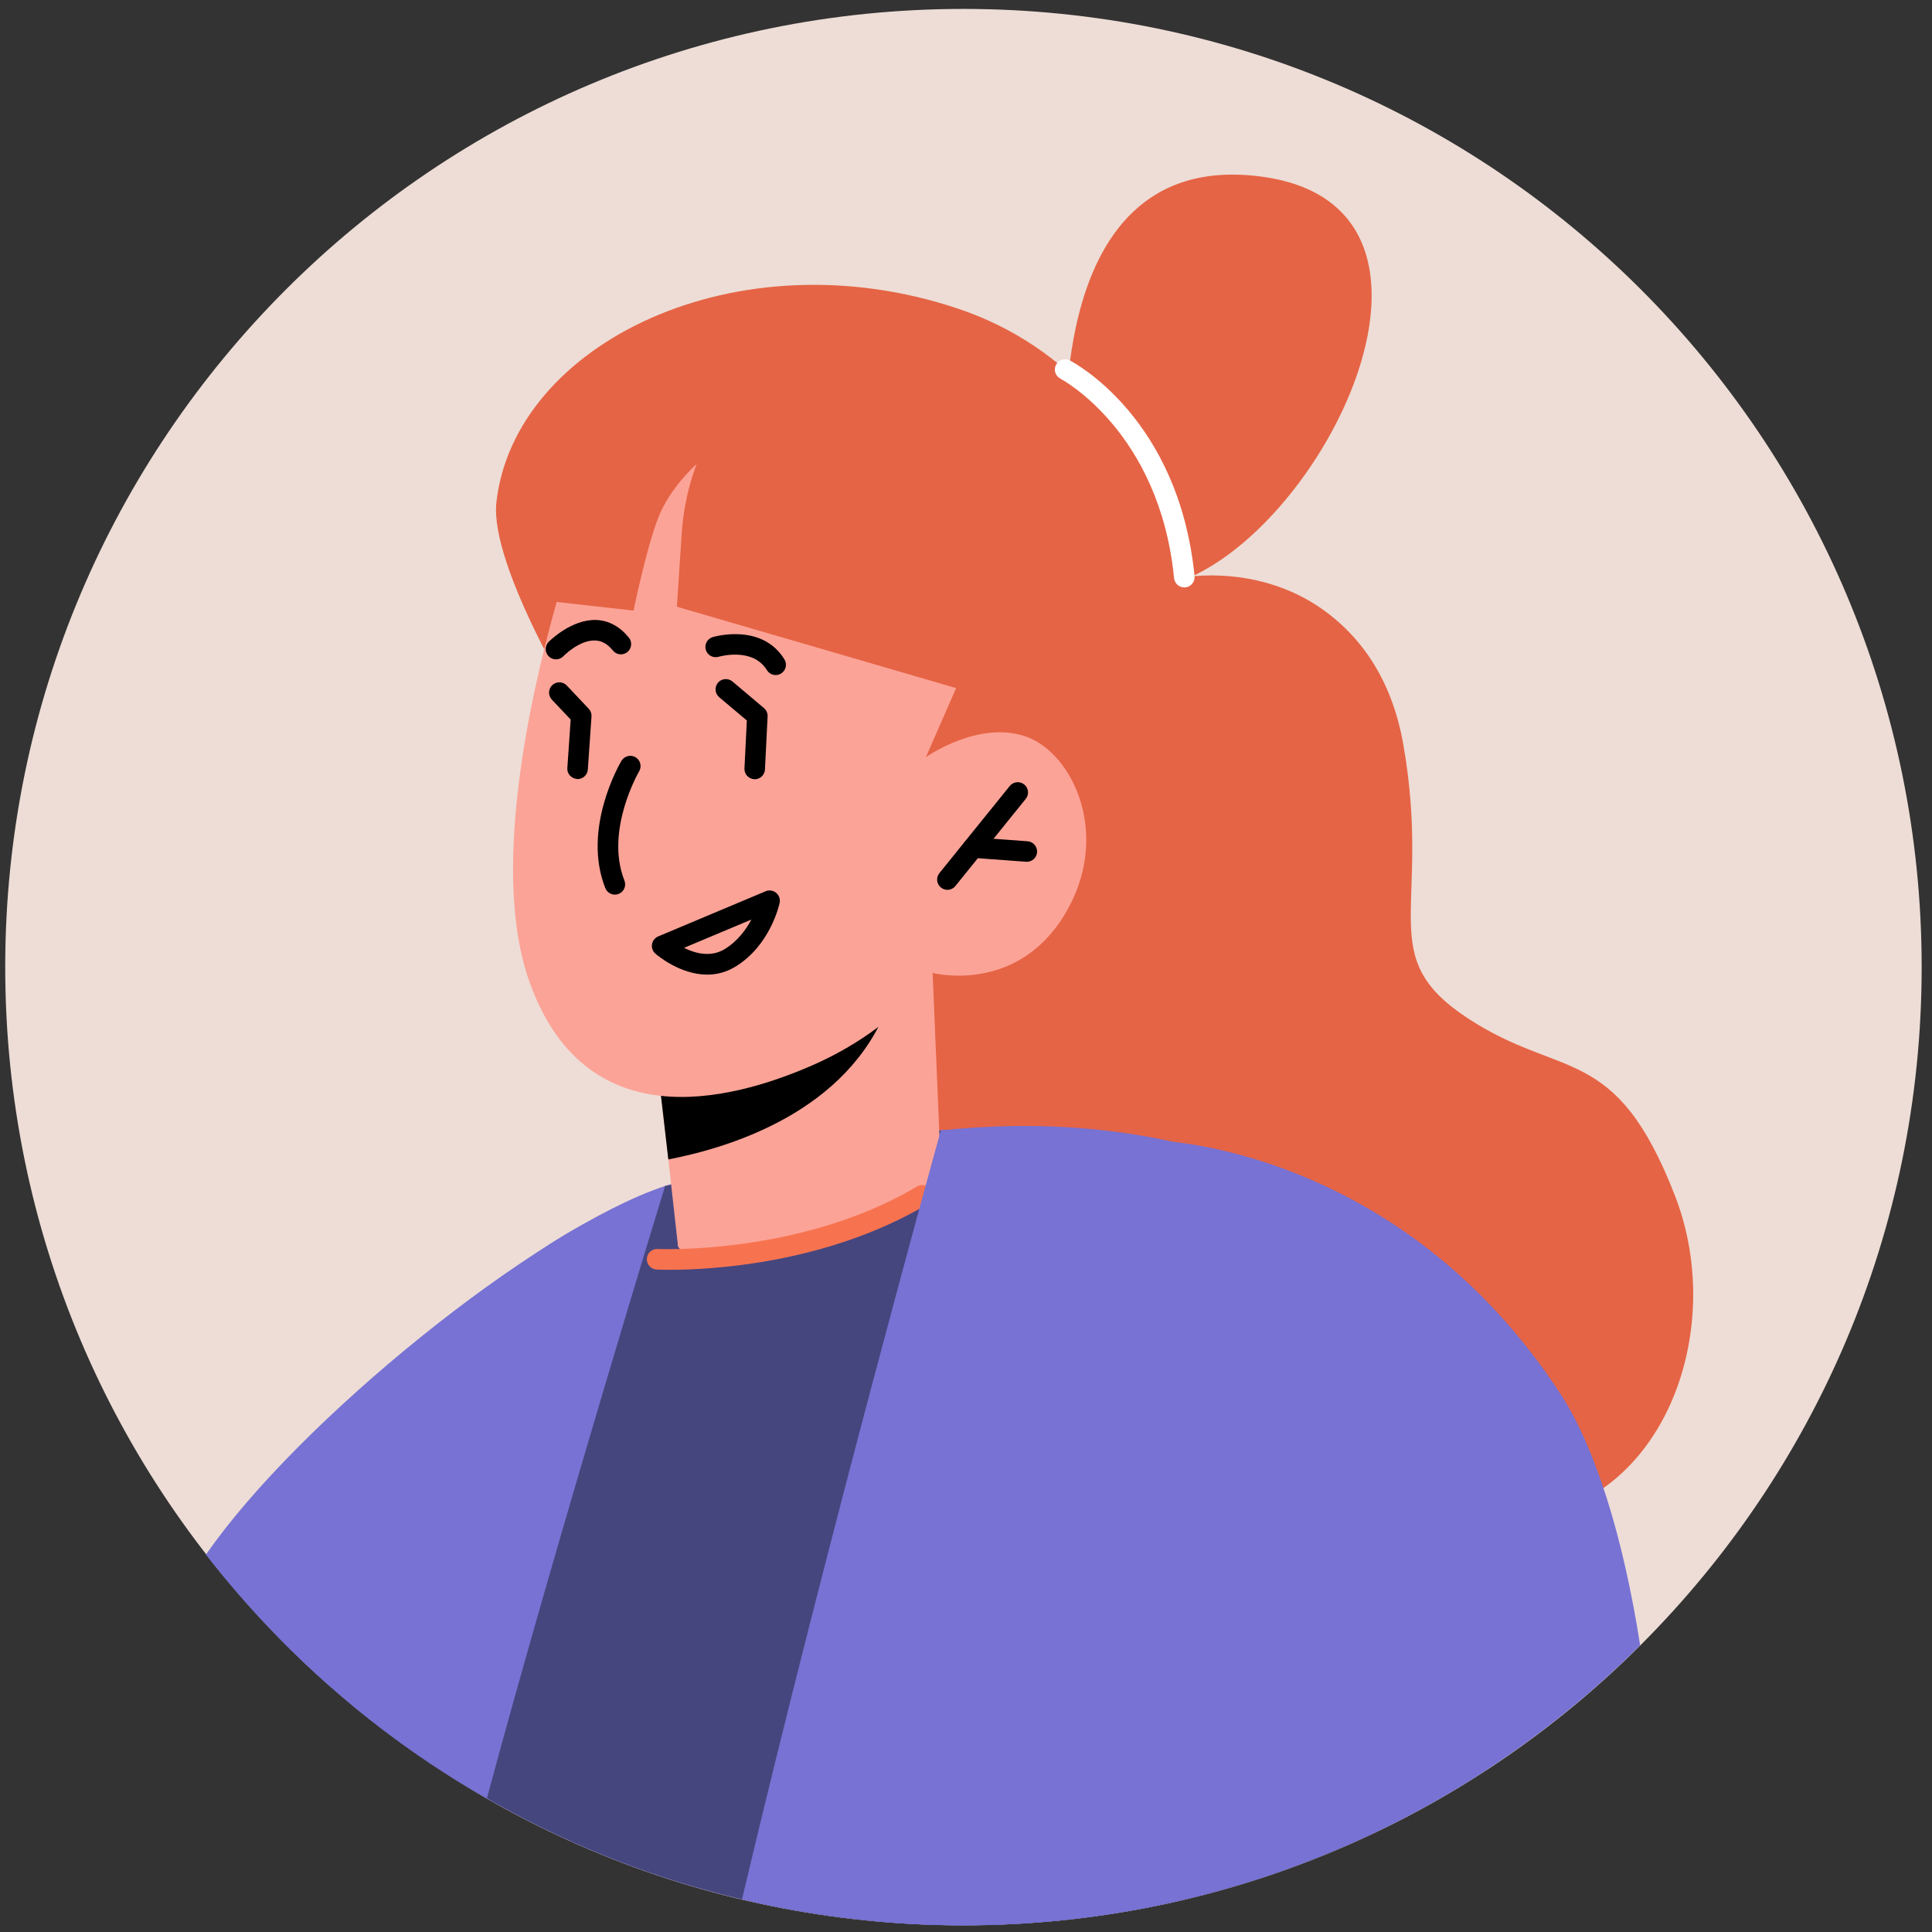 <svg width="94" height="94" viewBox="0 0 94 94" fill="none" xmlns="http://www.w3.org/2000/svg">
<rect x="0" y="0" width="94" height="94" fill="#333333" stroke="none"/>
<path d="M46.876 93.677C72.624 93.677 93.497 72.803 93.497 47.055C93.497 21.307 72.624 0.434 46.876 0.434C21.127 0.434 0.254 21.307 0.254 47.055C0.254 72.803 21.127 93.677 46.876 93.677Z" fill="#EDDDD6"/>
<path d="M24.279 87.833C18.739 84.783 13.889 80.613 10.02 75.643C14.482 69.17 26.059 59.795 32.359 57.703C40.362 55.046 28.57 73.453 24.279 87.833Z" fill="#7772D3"/>
<path d="M57.623 28.081C59.987 27.782 62.424 28.279 64.366 29.661C66.067 30.871 67.696 32.887 68.28 36.238C69.684 44.282 66.801 46.506 71.4 49.534C75.999 52.562 78.597 50.706 81.502 58.195C84.406 65.684 79.942 75.719 70.646 73.69C61.35 71.661 38.807 65.515 38.807 65.515L37.76 32.201L49.042 29.164L57.623 28.081Z" fill="#E56445"/>
<path d="M72.32 86.113C67.559 89.223 62.2 91.483 56.45 92.683C53.349 93.333 50.15 93.673 46.859 93.673C45.45 93.673 44.05 93.613 42.669 93.483C40.429 93.283 38.239 92.923 36.099 92.413C31.91 91.423 27.95 89.873 24.279 87.833C20.299 85.643 16.68 82.873 13.52 79.643C14.889 75.833 16.329 72.473 17.79 70.023C24.739 58.363 34.889 57.263 34.889 57.263C45.76 54.073 55.039 53.503 64.9 58.303C69.329 60.453 71.469 72.923 72.32 86.113Z" fill="#7772D3"/>
<path d="M67.44 83.973L67.15 89.033C63.79 90.663 60.2 91.903 56.45 92.683C53.35 93.333 50.15 93.673 46.86 93.673C45.45 93.673 44.05 93.613 42.67 93.483C40.43 93.283 38.24 92.923 36.1 92.413C31.91 91.423 27.95 89.873 24.28 87.833C24.08 87.723 23.88 87.613 23.69 87.493C21.5 86.263 19.43 84.843 17.49 83.253C23.73 70.263 32.36 57.703 32.36 57.703L45.51 54.963L62.25 57.823L67.44 83.973Z" fill="#46467F"/>
<path d="M32.36 57.703C32.36 57.703 27.13 74.713 23.69 87.493C21.38 86.193 19.21 84.683 17.17 83.003L28.28 60.883L32.36 57.703Z" fill="#7772D3"/>
<path d="M28.281 34.826C28.281 34.826 23.802 27.564 24.152 24.439C25.013 16.733 35.826 11.392 46.625 15.022C57.424 18.652 59.63 32.065 57.943 37.905C53.601 52.944 40.475 47.723 40.475 47.723C40.475 47.723 20.069 43.927 28.281 34.826Z" fill="#E56445"/>
<path d="M31.889 50.876L31.911 51.156L32.518 56.412L32.977 60.534C32.977 60.534 32.692 61.52 37.482 60.869C43.9 59.972 45.784 57.055 45.784 57.055L45.376 47.345L43.447 47.855L31.889 50.876Z" fill="#FCA397"/>
<path d="M31.91 51.156L32.517 56.412C35.624 55.811 41.233 54.052 43.19 48.96C43.339 48.547 43.431 48.178 43.448 47.876L31.925 51.075L31.91 51.156Z" fill="black"/>
<path d="M28.088 26.066C28.088 26.066 23.057 40.216 25.761 47.776C28.465 55.336 35.406 53.627 39.506 51.84C43.605 50.053 45.375 47.337 45.375 47.337C45.375 47.337 49.396 48.392 51.765 44.555C54.134 40.718 52.222 36.638 49.912 35.835C47.602 35.032 45.049 36.839 45.049 36.839L46.858 32.702C46.858 32.702 36.637 13.048 28.088 26.066Z" fill="#FCA397"/>
<path d="M29.916 43.527C29.717 43.527 29.529 43.407 29.451 43.211C28.305 40.319 30.158 37.15 30.237 37.017C30.379 36.78 30.685 36.704 30.922 36.843C31.159 36.984 31.237 37.29 31.097 37.528C31.08 37.556 29.418 40.412 30.381 42.843C30.483 43.1 30.357 43.39 30.101 43.492C30.04 43.516 29.978 43.527 29.916 43.527Z" fill="black"/>
<path d="M46.096 43.294C45.986 43.294 45.874 43.258 45.781 43.182C45.566 43.008 45.533 42.694 45.707 42.479L49.129 38.242C49.302 38.027 49.616 37.995 49.832 38.167C50.047 38.342 50.08 38.656 49.906 38.87L46.484 43.108C46.386 43.23 46.241 43.294 46.096 43.294Z" fill="black"/>
<path d="M49.96 41.93C49.923 41.928 47.316 41.737 47.316 41.737C47.041 41.717 46.834 41.477 46.853 41.202C46.874 40.926 47.14 40.722 47.388 40.74L49.995 40.931C50.27 40.951 50.477 41.191 50.458 41.466C50.439 41.729 50.219 41.93 49.96 41.93Z" fill="black"/>
<path d="M34.409 47.419C33.071 47.419 31.948 46.453 31.887 46.398C31.757 46.285 31.695 46.112 31.723 45.942C31.75 45.772 31.864 45.628 32.023 45.561L37.25 43.364C37.419 43.291 37.619 43.321 37.762 43.439C37.905 43.558 37.971 43.746 37.933 43.927C37.915 44.012 37.478 46.013 35.762 47.043C35.307 47.315 34.847 47.419 34.409 47.419ZM33.28 46.117C33.819 46.385 34.572 46.59 35.245 46.186C35.879 45.806 36.295 45.236 36.558 44.74L33.28 46.117Z" fill="black"/>
<path d="M37.741 32.844C37.574 32.844 37.41 32.76 37.315 32.606C36.625 31.485 35.029 31.937 34.961 31.956C34.699 32.032 34.418 31.882 34.341 31.618C34.263 31.354 34.412 31.076 34.677 30.998C34.774 30.969 37.073 30.307 38.166 32.082C38.311 32.317 38.237 32.625 38.003 32.77C37.922 32.82 37.831 32.844 37.741 32.844Z" fill="black"/>
<path d="M27.051 32.081C26.926 32.081 26.8 32.034 26.703 31.94C26.505 31.748 26.499 31.431 26.691 31.233C26.736 31.187 27.811 30.116 29.022 30.165C29.624 30.192 30.169 30.49 30.598 31.024C30.771 31.239 30.737 31.554 30.522 31.727C30.306 31.899 29.993 31.866 29.819 31.651C29.567 31.338 29.292 31.178 28.976 31.164C28.196 31.118 27.417 31.92 27.41 31.929C27.312 32.03 27.182 32.081 27.051 32.081Z" fill="black"/>
<path d="M28.103 37.905C27.792 37.885 27.584 37.646 27.603 37.371L27.766 35.01L26.851 34.041C26.662 33.84 26.67 33.524 26.871 33.334C27.072 33.145 27.391 33.154 27.578 33.355L28.643 34.483C28.739 34.585 28.789 34.721 28.779 34.86L28.601 37.439C28.582 37.704 28.362 37.905 28.103 37.905Z" fill="black"/>
<path d="M36.72 37.915C36.419 37.901 36.207 37.666 36.221 37.39L36.337 35.056L34.992 33.922C34.781 33.744 34.754 33.428 34.932 33.217C35.111 33.006 35.426 32.981 35.636 33.157L37.17 34.451C37.289 34.552 37.355 34.702 37.347 34.858L37.218 37.44C37.206 37.706 36.984 37.915 36.72 37.915Z" fill="black"/>
<path d="M51.965 23.52C51.965 23.52 50.096 7.074 61.391 8.595C73.356 10.206 62.569 29.502 54.924 28.646C51.521 28.265 51.965 23.52 51.965 23.52Z" fill="#E56445"/>
<path d="M32.593 61.781C32.222 61.781 31.996 61.771 31.948 61.769C31.672 61.755 31.46 61.52 31.473 61.245C31.486 60.97 31.712 60.748 31.996 60.77C32.065 60.773 38.989 61.068 44.617 57.728C44.853 57.588 45.161 57.665 45.302 57.903C45.444 58.141 45.366 58.448 45.127 58.589C40.196 61.516 34.494 61.781 32.593 61.781Z" fill="#F7734F"/>
<path d="M79.8 80.053C71.36 88.463 59.72 93.673 46.86 93.673C45.45 93.673 44.05 93.613 42.67 93.483C43.53 88.683 44.46 85.393 44.46 85.393L56.28 55.493C56.28 55.493 68.04 55.753 75.92 67.813C77.62 70.423 78.98 74.793 79.8 80.053Z" fill="#7772D3"/>
<path d="M56.45 92.683C53.35 93.333 50.15 93.673 46.86 93.673C45.45 93.673 44.05 93.613 42.67 93.483C40.43 93.283 38.24 92.923 36.1 92.413C40.29 74.703 45.783 54.976 45.783 54.976L56.28 55.493L56.45 92.683Z" fill="#7772D3"/>
<path d="M57.621 28.581C57.367 28.581 57.15 28.387 57.124 28.13C56.417 20.986 51.642 18.45 51.594 18.424C51.348 18.299 51.251 17.997 51.378 17.752C51.505 17.506 51.807 17.41 52.051 17.537C52.268 17.648 57.359 20.352 58.12 28.032C58.146 28.306 57.946 28.552 57.671 28.578C57.654 28.579 57.638 28.581 57.621 28.581Z" fill="white"/>
<path d="M35.106 20.236C35.106 20.236 33.398 22.433 33.166 25.977C32.934 29.52 32.934 29.52 32.934 29.52L47.603 33.795L47.9 26.696L35.106 20.236Z" fill="#E56445"/>
<path d="M33.888 22.583C33.888 22.583 32.599 23.707 32.017 25.213C31.435 26.719 30.825 29.708 30.825 29.708L26.578 29.232L27.062 21.818L32.791 18.31L36.252 18.698L35.717 23.473L33.888 22.583Z" fill="#E56445"/>
</svg>
